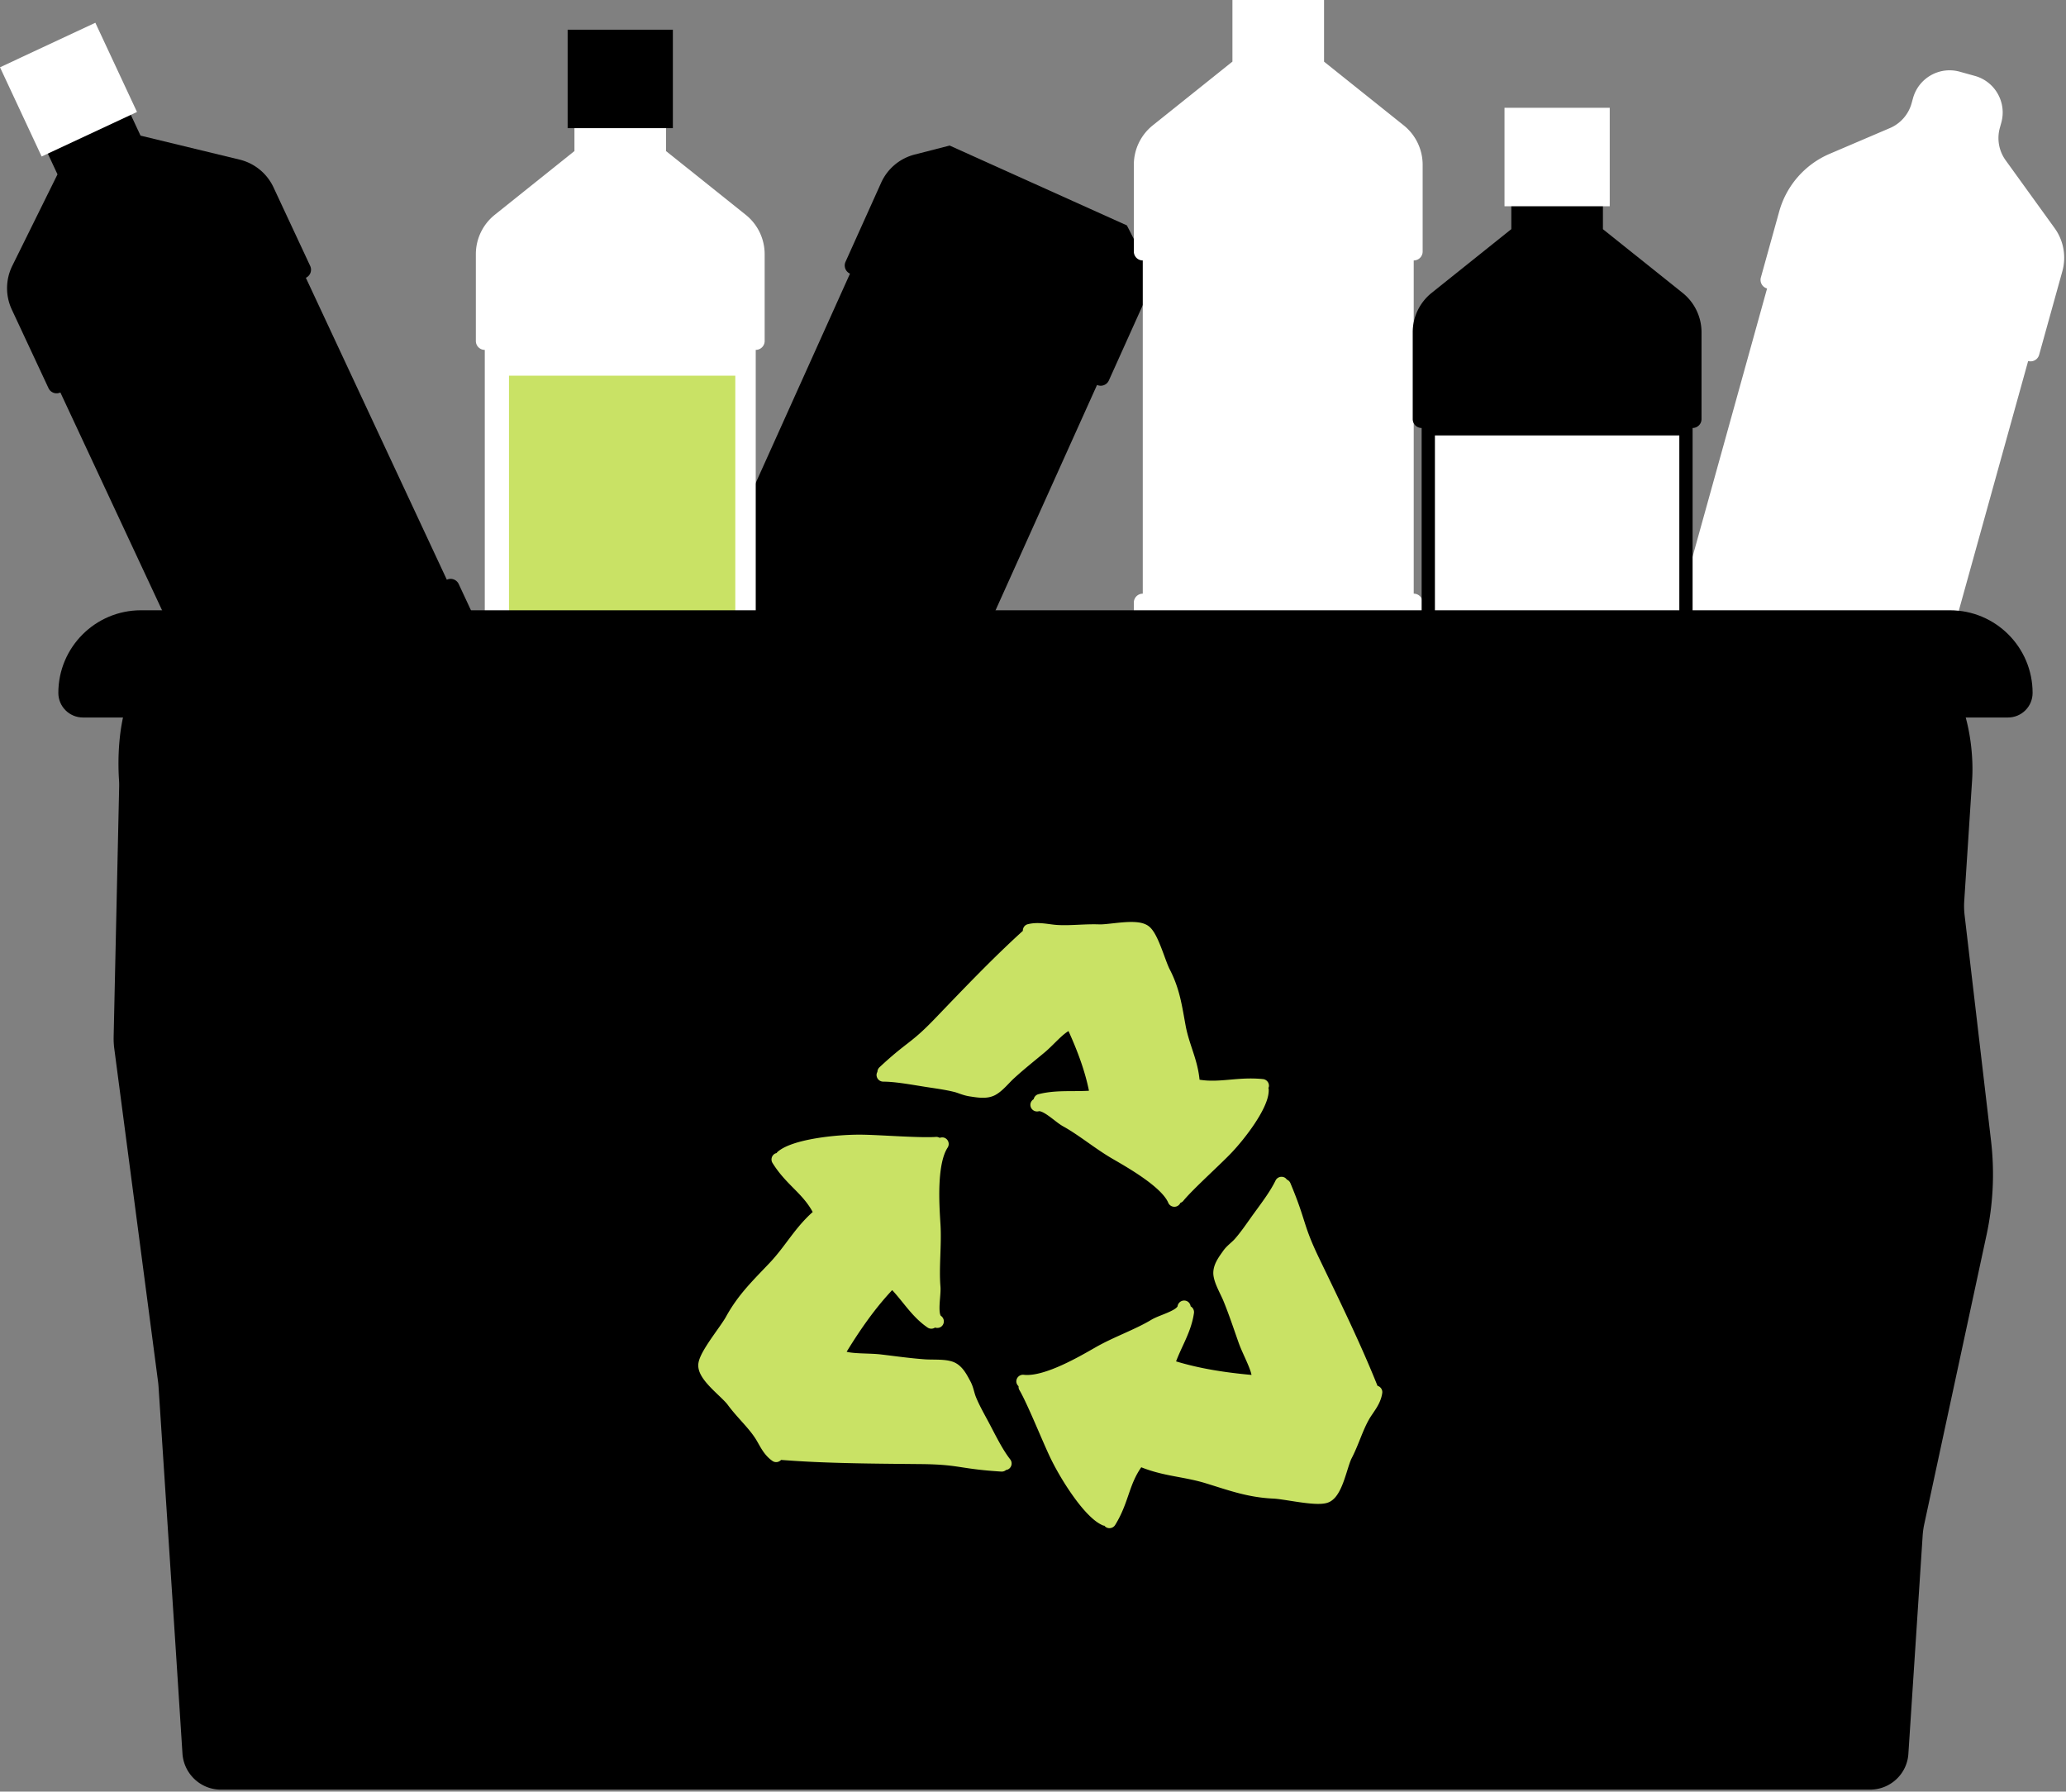 <svg viewBox="0 0 797 691" xmlns="http://www.w3.org/2000/svg" fill-rule="evenodd" clip-rule="evenodd" stroke-linejoin="round" stroke-miterlimit="2"><rect x="0" y="0" width="797" height="691" fill="#808080" stroke="none"/><path d="M270.563 224.439l-13.742 30.505a19.465 19.465 0 00.421 16.872l17.923 35.015-9.767 21.681 32.223 14.517 9.759-21.664 38.114-9.793a19.475 19.475 0 0012.909-10.863l13.743-30.508a3.444 3.444 0 00-1.726-4.556l52.785-117.175a3.446 3.446 0 004.556-1.725l13.742-30.506a19.47 19.47 0 00-.421-16.871l-6.361-12.428-68.375-30.801-13.515 3.473a19.476 19.476 0 00-12.911 10.863l-13.743 30.508a3.444 3.444 0 001.726 4.556l-52.784 117.173a3.446 3.446 0 00-4.556 1.727" fill-rule="nonzero"/><path d="M786.638 136.851l8.957-32.237a19.477 19.477 0 00-2.975-16.612l-18.905-26.183a14.642 14.642 0 01-2.237-12.491l.561-2.022c2.165-7.792-2.396-15.863-10.188-18.028l-5.836-1.621c-7.791-2.165-15.862 2.397-18.027 10.188l-.557 2.006a14.643 14.643 0 01-8.356 9.544l-23.244 9.931a34.113 34.113 0 00-19.467 22.239l-7.076 25.46a3.446 3.446 0 002.399 4.241L647.283 235.09a3.447 3.447 0 00-4.243 2.398l-8.955 32.235a19.469 19.469 0 002.975 16.614l5.167 7.157a14.646 14.646 0 007.951 5.536l62.358 17.326c3.205.891 6.616.664 9.673-.643l8.11-3.465a19.47 19.47 0 0011.113-12.694l8.958-32.24a3.445 3.445 0 00-2.397-4.241l34.404-123.826a3.445 3.445 0 004.241-2.396M548.817 97.01V63.552a19.471 19.471 0 00-7.315-15.209L510.779 23.78V0h-35.342v23.761l-30.728 24.582A19.476 19.476 0 00437.4 63.55v33.46a3.445 3.445 0 003.446 3.445V228.97a3.445 3.445 0 00-3.446 3.445v33.457a19.48 19.48 0 007.313 15.211l10.906 8.719h74.99l10.897-8.719a19.473 19.473 0 007.311-15.207v-33.461a3.445 3.445 0 00-3.446-3.445V100.455a3.445 3.445 0 003.446-3.445" fill="#fff" fill-rule="nonzero"/><path d="M119.661 102.567l-14.156-30.315a19.474 19.474 0 00-13.063-10.686l-38.23-9.257-10.063-21.547-32.021 14.953 10.054 21.529L4.741 102.52a19.466 19.466 0 00-.188 16.87l14.158 30.318a3.44 3.44 0 004.578 1.664l54.378 116.445a3.444 3.444 0 00-1.664 4.579l14.156 30.315a19.47 19.47 0 0013.063 10.686l13.568 3.286 67.948-31.73 6.185-12.51a19.47 19.47 0 00.188-16.87l-14.158-30.32a3.442 3.442 0 00-4.578-1.662l-54.378-116.445a3.445 3.445 0 001.664-4.579" fill-rule="nonzero"/><path fill="#fff" d="M36.783 8.776L0 25.952l16.067 34.407 36.782-17.175z"/><path d="M656.397 161.626v-33.458c0-5.917-2.69-11.515-7.313-15.21l-30.723-24.562V64.614h-35.342v23.761l-30.728 24.583a19.472 19.472 0 00-7.309 15.207v33.461a3.444 3.444 0 003.445 3.444v128.516a3.444 3.444 0 00-3.445 3.445v33.455c0 5.92 2.692 11.516 7.313 15.211l10.906 8.718h74.991l10.896-8.718a19.467 19.467 0 007.309-15.206v-33.46a3.443 3.443 0 00-3.444-3.445V165.07a3.443 3.443 0 003.444-3.444" fill-rule="nonzero"/><path fill="#fff" d="M620.987 41.574h-40.594V79.55h40.594zM647.831 167.939h-94.282v122.437h94.282z"/><path d="M294.983 131.507V98.049c0-5.917-2.69-11.515-7.313-15.209l-30.724-24.563v-23.78h-35.342v23.76L190.877 82.84a19.47 19.47 0 00-7.309 15.207v33.46a3.443 3.443 0 003.444 3.444v128.516a3.444 3.444 0 00-3.444 3.445v33.457a19.477 19.477 0 007.313 15.211l10.906 8.719h74.99l10.897-8.719a19.474 19.474 0 007.309-15.207v-33.461a3.445 3.445 0 00-3.445-3.445V134.951a3.444 3.444 0 003.445-3.444" fill="#fff" fill-rule="nonzero"/><path d="M259.572 11.457h-40.593v37.974h40.593z"/><path fill="#c9e265" d="M283.657 144.9H196.35v94.282h87.307z"/><path d="M760.786 300.791l-3.042 46.722a30.206 30.206 0 00.141 5.462l10.196 87.022a111.095 111.095 0 01-1.736 36.318l-24.028 111.557a30.28 30.28 0 00-.611 4.375l-5.508 84.151c-.48 7.789-6.961 13.852-14.817 13.852H85.214c-7.789 0-14.269-6.063-14.82-13.852l-2.688-41.7-6.552-99.923a29.794 29.794 0 00-.192-1.955L44.09 404.468c-.2-1.52-.283-3.055-.249-4.59l2.126-96.413c.018-.882 0-1.766-.059-2.647-1.146-17.379 2.133-44.764 19.55-44.764l672.946-1.31c17.405 0 23.513 28.678 22.382 46.047" fill-rule="nonzero"/><path d="M774.638 276.731H31.983c-5.235 0-9.478-4.243-9.478-9.477 0-17.605 14.273-31.877 31.877-31.877h697.856c17.605 0 31.877 14.272 31.877 31.877 0 5.234-4.244 9.477-9.477 9.477" fill-rule="nonzero"/><path d="M340.692 417.175c.452.004.909.016 1.369.035 4.985.228 10.623 1.331 15.816 2.123 3.411.514 6.988 1.017 10.077 1.782h.009c1.596.358 3.454 1.349 6.124 1.759l-.007-.004c1.186.173 2.681.44 4.291.513 1.761.074 3.746-.046 5.648-1.081 1.558-.869 2.819-2.045 3.978-3.198 1.152-1.157 2.196-2.304 3.063-3.099 3.787-3.487 7.918-6.756 12.006-10.16 1.772-1.483 3.576-3.383 5.304-5.04 1.456-1.421 2.888-2.598 3.829-3.13 3.437 7.585 6.317 15.233 7.892 23.016-2.331.136-4.75.136-7.258.146-3.925.022-8.047.115-12.238 1.189-.96.246-1.627 1.015-1.837 1.921-.969.588-1.495 1.731-1.167 2.872a2.573 2.573 0 003.179 1.768l.165-.016c.248.004.832.157 1.551.535 1.085.554 2.423 1.532 3.727 2.537 1.323 1.008 2.573 2.027 3.896 2.771 6.113 3.365 12.271 8.56 18.851 12.397 3.076 1.785 7.976 4.577 12.405 7.733 2.214 1.575 4.3 3.239 5.95 4.863 1.654 1.619 2.842 3.213 3.342 4.448a2.57 2.57 0 003.359 1.392 2.547 2.547 0 001.346-1.319c.418-.156.811-.382 1.113-.757.755-.945 2.032-2.321 3.553-3.864 2.281-2.318 5.129-5.043 7.811-7.609 2.689-2.573 5.204-4.973 6.896-6.734 2.986-3.108 6.48-7.379 9.331-11.679 1.423-2.154 2.684-4.309 3.638-6.369.943-2.069 1.615-4.012 1.719-5.974a7.972 7.972 0 00-.007-.927c-.01-.136-.076-.245-.103-.373.077-.203.171-.395.197-.623a2.573 2.573 0 00-2.291-2.824 41.281 41.281 0 00-2.468-.183c-3.669-.169-6.926.11-9.97.375-3.05.27-5.883.523-8.808.385a31.333 31.333 0 01-3.224-.335c-.355-3.702-1.296-7.037-2.318-10.2-1.153-3.552-2.365-6.936-3.044-10.616-.712-3.817-1.263-7.331-2.132-10.876-.868-3.544-2.065-7.112-4.037-10.915-.38-.726-.901-2.025-1.458-3.52-.844-2.251-1.799-4.971-2.867-7.388-.536-1.212-1.1-2.352-1.742-3.367-.655-1.006-1.338-1.925-2.465-2.639l.008.004c-1.624-.974-3.355-1.203-5.15-1.301-2.473-.107-5.147.169-7.599.434-2.428.271-4.68.526-5.834.476-5.595-.198-10.728.494-15.684.256l-.559-.029c-2.01-.108-4.198-.583-6.7-.708-1.464-.069-3.043.007-4.694.421-1.188.294-1.925 1.385-1.895 2.56-11.849 10.748-22.991 22.488-34.03 33.96-4.693 4.878-7.198 6.928-9.98 9.107-2.792 2.183-5.896 4.505-11.279 9.532a2.569 2.569 0 00-.815 1.779c-.189.355-.322.737-.327 1.166a2.571 2.571 0 002.544 2.602M531.397 534.49c-6.611-16.493-14.655-32.884-22.438-49.039-3.291-6.839-4.455-10.216-5.634-13.891-1.18-3.687-2.372-7.713-5.53-15.237a2.536 2.536 0 00-1.366-1.365c-.24-.335-.534-.631-.932-.822a2.571 2.571 0 00-3.435 1.193c-2.271 4.704-6.227 9.682-9.57 14.387-2.003 2.82-4.052 5.782-6.162 8.16-.53.597-1.231 1.207-2.032 1.935-.799.725-1.701 1.584-2.501 2.728l.006-.005c-.635.905-1.484 2.033-2.229 3.356-.74 1.321-1.418 2.88-1.512 4.724a7.47 7.47 0 00.076 1.468c.287 1.861 1.012 3.587 1.762 5.236.754 1.64 1.556 3.193 2.057 4.427 2.175 5.285 3.964 10.757 5.917 16.257.844 2.363 2.129 4.993 3.192 7.443.531 1.221 1.006 2.392 1.338 3.396.184.552.309 1.035.393 1.453-9.931-.907-19.718-2.37-29.105-5.223.843-2.221 1.891-4.463 2.974-6.81 1.639-3.573 3.302-7.411 3.927-11.829a2.569 2.569 0 00-1.276-2.585c-.152-1.141-1.018-2.096-2.217-2.228a2.567 2.567 0 00-2.838 2.261l-.005-.001s-.253.434-.923.885c-.981.69-2.648 1.432-4.34 2.104-1.709.699-3.403 1.304-4.828 2.15-6.207 3.756-14.444 6.595-21.382 10.547-3.117 1.779-7.963 4.606-13.054 6.91-2.542 1.156-5.138 2.175-7.566 2.867-2.424.698-4.679 1.053-6.466.965a12.728 12.728 0 01-.763-.059 2.574 2.574 0 00-2.849 2.265c-.094.845.263 1.612.845 2.145-.025.491.041.991.31 1.444 1.455 2.45 3.735 7.477 5.956 12.576 2.237 5.124 4.45 10.361 6.019 13.621 2.165 4.489 5.459 10.146 9.037 15.099 1.79 2.477 3.644 4.775 5.504 6.668 1.872 1.89 3.699 3.41 5.739 4.278.18.076.368.079.551.108.174.21.355.41.596.561a2.572 2.572 0 003.542-.827c2.885-4.64 4.23-9.025 5.605-12.957 1.173-3.359 2.404-6.37 4.481-9.316 4.172 1.682 8.222 2.598 12.181 3.362 4.31.825 8.521 1.517 12.879 2.865 8.824 2.723 16.084 5.401 25.835 5.853l.024.001.083.004c1.481.062 4.221.497 7.144.954 2.943.456 6.112.933 8.849 1.059 1.051.048 2.042.044 2.981-.049.941-.104 1.837-.265 2.77-.75 1.664-.913 2.685-2.323 3.536-3.814 1.258-2.251 2.119-4.897 2.896-7.331.382-1.215.738-2.368 1.073-3.351.33-.985.655-1.809.907-2.283 2.695-5.214 4.131-10.417 6.619-14.838.751-1.358 1.8-2.735 2.825-4.364 1.015-1.626 2.008-3.557 2.355-5.944.19-1.284-.625-2.44-1.831-2.797M381.058 547.925c-1.646-3.047-3.397-6.195-4.588-9.139-.305-.744-.541-1.64-.838-2.684-.299-1.033-.666-2.22-1.338-3.442l.005.006c-.604-1.097-1.33-2.56-2.367-3.974-1.035-1.4-2.463-2.853-4.563-3.541-1.546-.493-3.136-.641-4.707-.715-1.859-.085-3.694-.048-5.155-.118l-.496-.023c-5.704-.395-11.405-1.216-17.2-1.9-1.072-.128-2.219-.199-3.398-.254-1.469-.067-2.986-.107-4.428-.173-1.386-.064-2.698-.153-3.794-.302a12.96 12.96 0 01-1.583-.303c5.214-8.501 10.856-16.628 17.571-23.78 1.62 1.739 3.164 3.673 4.789 5.683 2.482 3.05 5.18 6.244 8.866 8.759a2.57 2.57 0 002.879.002c1.092.371 2.33.019 2.985-.998a2.568 2.568 0 00-.764-3.542v-.004l-.027-.036c-.083-.091-.294-.582-.382-1.358-.1-.77-.108-1.779-.059-2.859.074-1.62.267-3.379.342-4.98.034-.718.045-1.403-.011-2.086-.623-7.241.483-15.878.015-23.852-.23-3.794-.649-9.855-.377-15.759.129-2.82.417-5.597.934-8.027.509-2.427 1.267-4.497 2.193-5.893a2.575 2.575 0 00-.742-3.56c-.717-.469-1.568-.49-2.313-.21-.426-.242-.905-.402-1.432-.364-2.661.205-7.668.057-12.845-.179-3.425-.158-6.954-.352-10.054-.494-2.252-.103-4.273-.177-5.897-.193-4.983-.047-11.514.4-17.538 1.412-3.014.51-5.894 1.154-8.419 1.982-2.522.84-4.692 1.804-6.375 3.248-.153.129-.237.298-.349.455-.258.059-.517.131-.756.28a2.57 2.57 0 00-.828 3.541c2.881 4.638 6.218 7.788 9.129 10.764 2.492 2.539 4.649 4.975 6.372 8.144-3.358 2.994-5.977 6.223-8.413 9.429-2.649 3.497-5.135 6.97-8.274 10.274-6.381 6.737-12.01 12.07-16.747 20.668-.469.866-1.372 2.209-2.424 3.717-1.588 2.274-3.53 4.952-5.134 7.49-.803 1.275-1.527 2.513-2.088 3.703-.549 1.203-.988 2.315-1.066 3.648l-.004.403c.081 1.893.892 3.432 1.85 4.858 1.463 2.121 3.456 4.066 5.291 5.838 1.826 1.743 3.535 3.372 4.177 4.272 3.479 4.729 7.508 8.318 10.367 12.508.886 1.275 1.656 2.828 2.663 4.47 1.006 1.626 2.302 3.372 4.284 4.744 1.068.737 2.471.518 3.322-.405 4.227.324 8.478.591 12.758.787 13.648.624 27.493.686 41.148.822 2.033.017 3.778.067 5.32.137 4.967.229 7.743.677 11.192 1.203 3.448.524 7.492 1.116 14.547 1.551a2.55 2.55 0 001.823-.618c.406-.066.806-.199 1.154-.472a2.571 2.571 0 00.454-3.609c-3.218-4.117-5.923-9.868-8.657-14.952" fill="#c9e265" fill-rule="nonzero"/></svg>